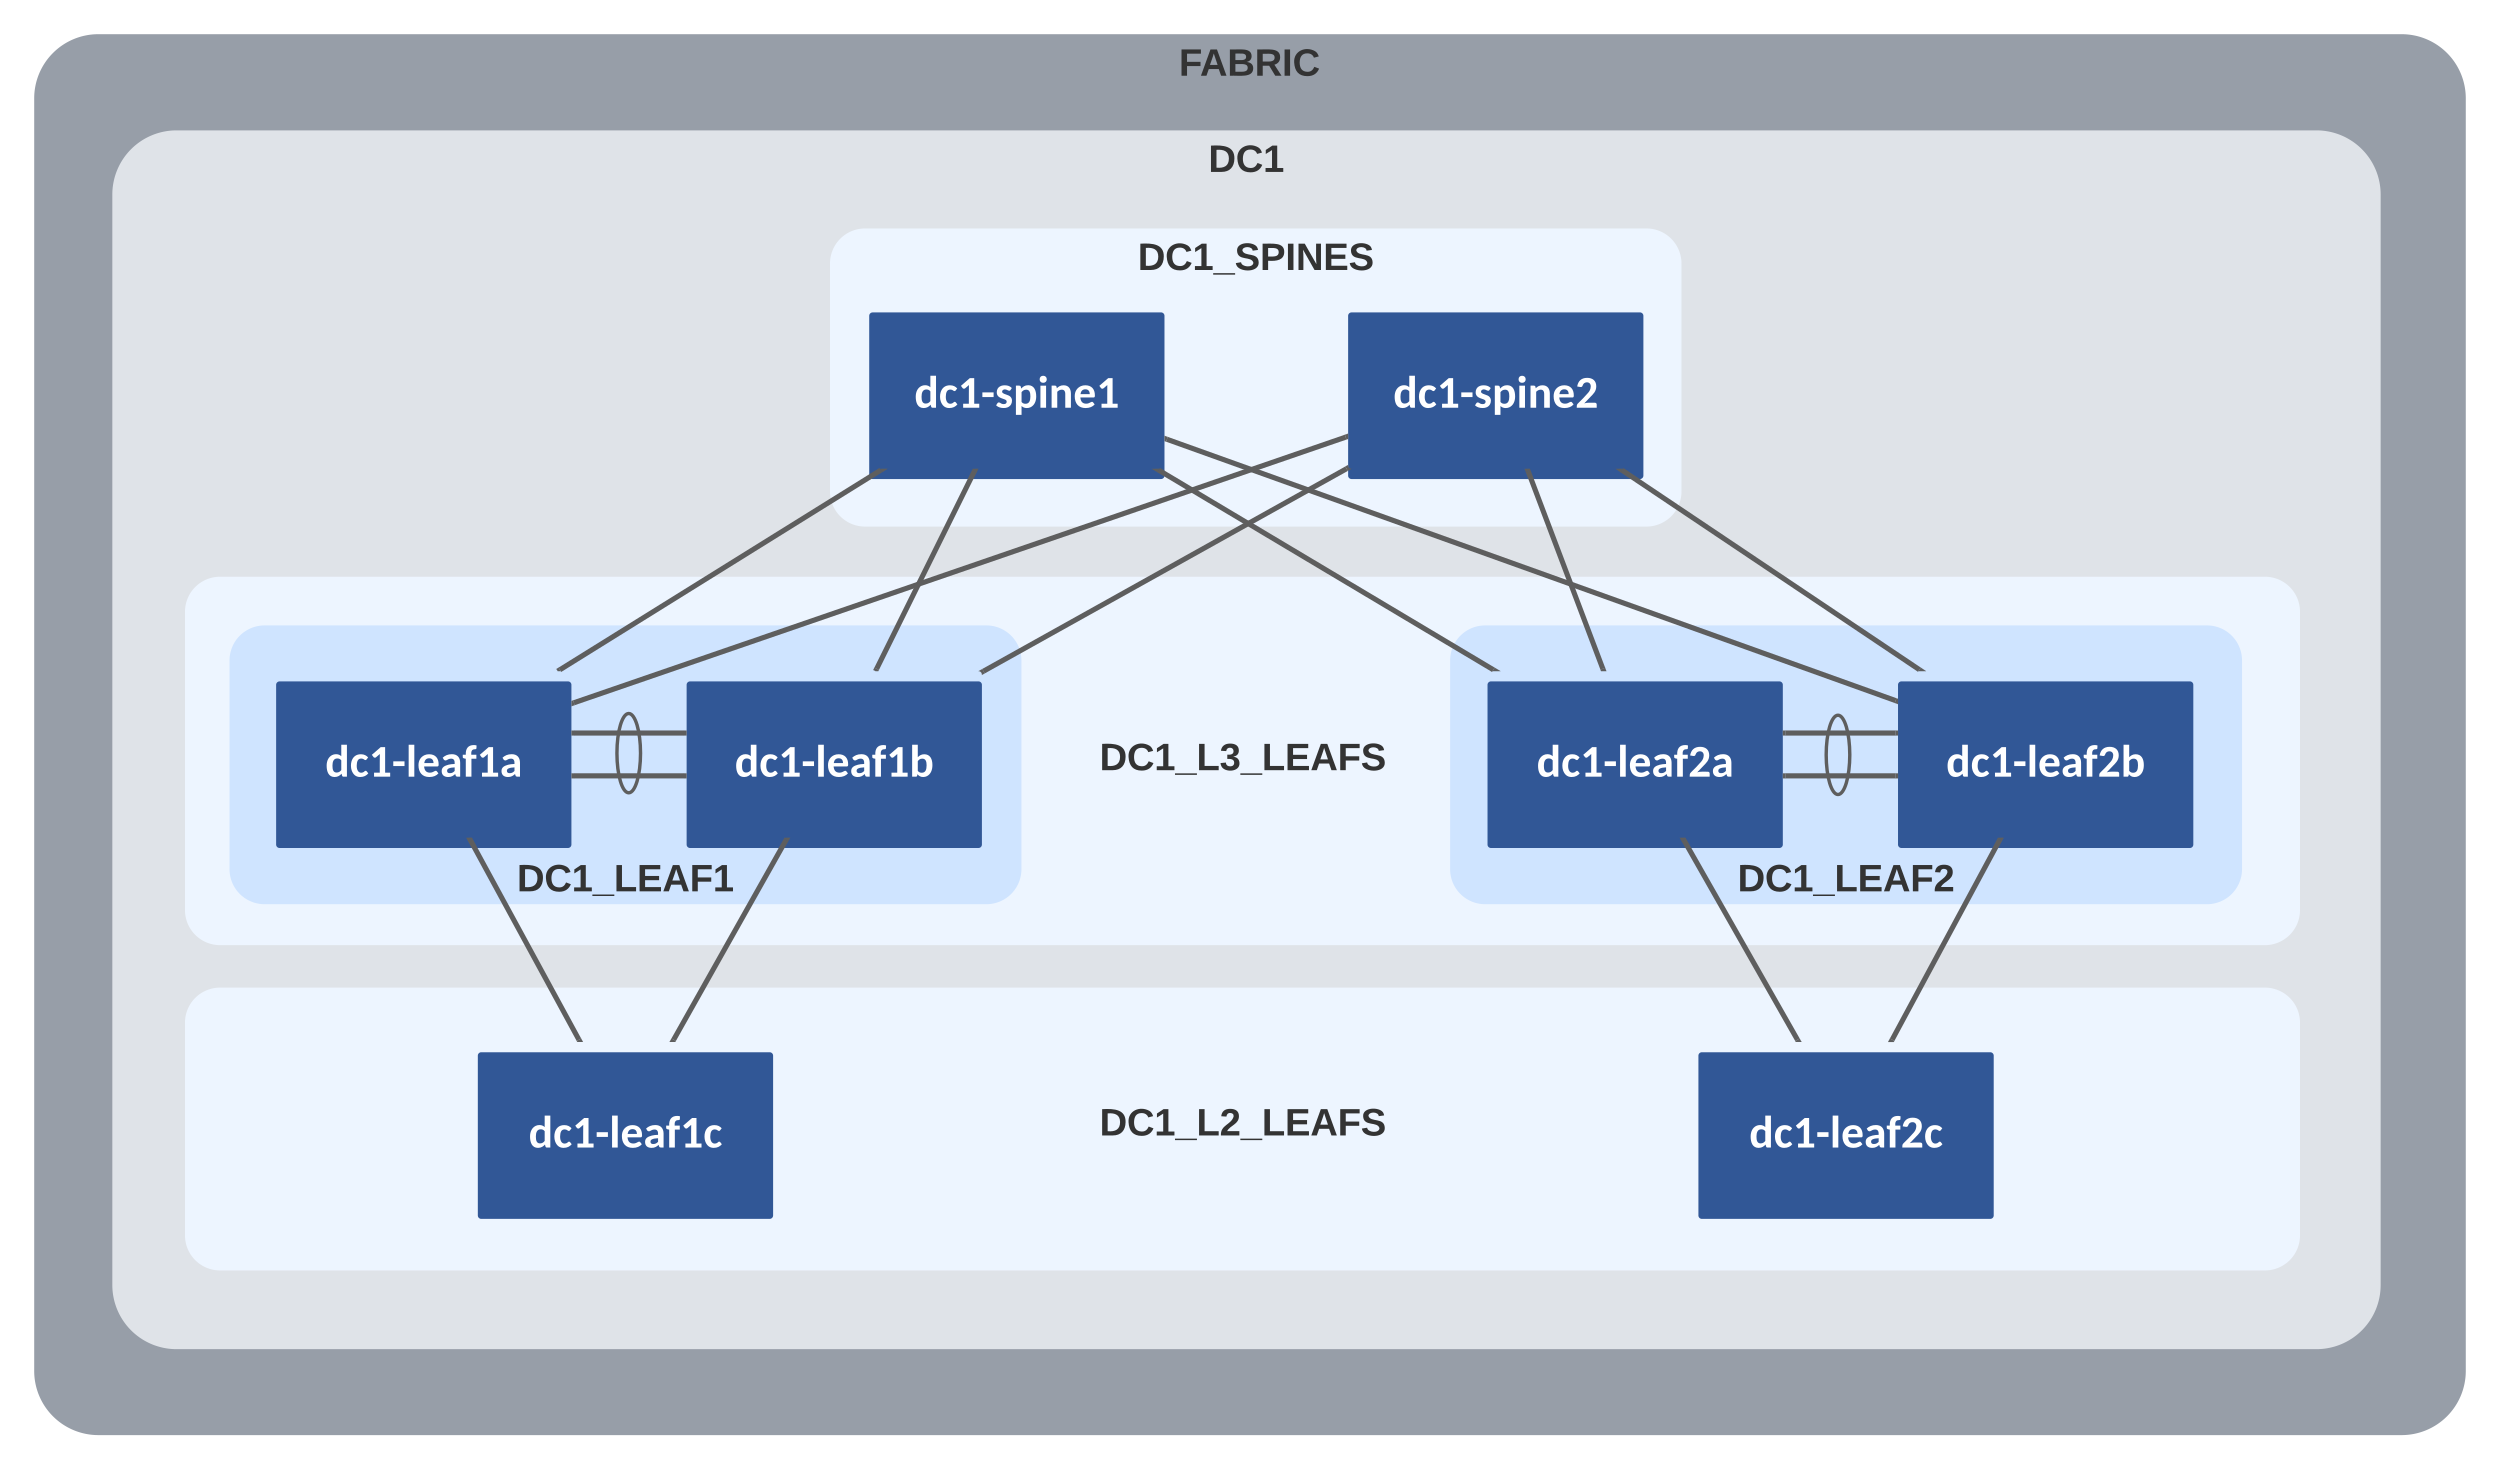 <svg xmlns="http://www.w3.org/2000/svg" xmlns:xlink="http://www.w3.org/1999/xlink" xmlns:lucid="lucid" width="1461.65" height="859.05"><g transform="translate(1532.595 -370.81)" lucid:page-tab-id="qXengfZ3Y~m6"><path d="M-1511.1 428.3a36 36 0 0 1 36-36h1346.65a36 36 0 0 1 36 36v744.06a36 36 0 0 1-36 36H-1475.1a36 36 0 0 1-36-36z" stroke="#979ea8" stroke-width="3" fill="#979ea8"/><use xlink:href="#a" transform="matrix(1,0,0,1,-1506.095,397.31) translate(662.801 17.778)"/><path d="M-1465.42 484.54a36 36 0 0 1 36-36h1251.2a36 36 0 0 1 36 36v637.57a36 36 0 0 1-36 36h-1251.2a36 36 0 0 1-36-36z" stroke="#dfe3e8" stroke-width="3" fill="#dfe3e8"/><use xlink:href="#b" transform="matrix(1,0,0,1,-1460.423,453.543) translate(634.345 17.778)"/><path d="M-1422.94 728.5a19 19 0 0 1 19-19h1195.57a19 19 0 0 1 19 19v174.4a19 19 0 0 1-19 19h-1195.57a19 19 0 0 1-19-19z" stroke="#edf5ff" stroke-width="3" fill="#edf5ff"/><use xlink:href="#c" transform="matrix(1,0,0,1,-1417.937,714.515) translate(528.235 106.59)"/><path d="M-1045.83 524.88a19 19 0 0 1 19-19H-570a19 19 0 0 1 19 19v133.3a19 19 0 0 1-19 19h-456.83a19 19 0 0 1-19-19z" stroke="#edf5ff" stroke-width="3" fill="#edf5ff"/><use xlink:href="#d" transform="matrix(1,0,0,1,-1040.828,510.878) translate(173.457 17.778)"/><path d="M-683.27 756.97a19 19 0 0 1 19-19h422a19 19 0 0 1 19 19v122a19 19 0 0 1-19 19h-422a19 19 0 0 1-19-19z" stroke="#cfe4ff" stroke-width="3" fill="#cfe4ff"/><use xlink:href="#e" transform="matrix(1,0,0,1,-678.271,742.971) translate(161.579 148.967)"/><path d="M-1396.9 756.97a19 19 0 0 1 19-19h422a19 19 0 0 1 19 19v122a19 19 0 0 1-19 19h-422a19 19 0 0 1-19-19z" stroke="#cfe4ff" stroke-width="3" fill="#cfe4ff"/><use xlink:href="#f" transform="matrix(1,0,0,1,-1391.91,742.971) translate(161.579 148.967)"/><g filter="url(#g)"><path d="M-661.4 765.2a.5.5 0 0 1 .5-.5h168.65a.5.5 0 0 1 .5.5v93.4a.5.5 0 0 1-.5.5h-168.63a.5.5 0 0 1-.5-.5z" fill="#fff" fill-opacity="0"/><path d="M-660.9 764.7a.5.5 0 0 0-.5.5v93.4a.5.5 0 0 0 .5.5h168.65a.5.5 0 0 0 .5-.5v-93.4a.5.5 0 0 0-.5-.5z" stroke="#315796" stroke-width="3" fill="#315796"/><use xlink:href="#h" transform="matrix(1,0,0,1,-651.546,775.74) translate(17.37 43.167)"/></g><g filter="url(#g)"><path d="M-421.4 765.2a.5.5 0 0 1 .5-.5h168.65a.5.5 0 0 1 .5.5v93.4a.5.5 0 0 1-.5.5h-168.63a.5.5 0 0 1-.5-.5z" fill="#fff" fill-opacity="0"/><path d="M-420.9 764.7a.5.5 0 0 0-.5.5v93.4a.5.5 0 0 0 .5.5h168.65a.5.5 0 0 0 .5-.5v-93.4a.5.5 0 0 0-.5-.5z" stroke="#315796" stroke-width="3" fill="#315796"/><use xlink:href="#i" transform="matrix(1,0,0,1,-411.546,775.74) translate(16.797 43.167)"/></g><g filter="url(#g)"><path d="M-1369.65 765.2a.5.5 0 0 1 .5-.5h168.64a.5.5 0 0 1 .5.5v93.4a.5.5 0 0 1-.5.5h-168.65a.5.5 0 0 1-.5-.5z" fill="#fff" fill-opacity="0"/><path d="M-1369.15 764.7a.5.5 0 0 0-.5.5v93.4a.5.5 0 0 0 .5.5h168.64a.5.5 0 0 0 .5-.5v-93.4a.5.5 0 0 0-.5-.5z" stroke="#315796" stroke-width="3" fill="#315796"/><use xlink:href="#j" transform="matrix(1,0,0,1,-1359.808,775.74) translate(17.37 43.167)"/></g><g filter="url(#g)"><path d="M-1129.65 765.2a.5.5 0 0 1 .5-.5h168.64a.5.5 0 0 1 .5.5v93.4a.5.5 0 0 1-.5.5h-168.65a.5.5 0 0 1-.5-.5z" fill="#fff" fill-opacity="0"/><path d="M-1129.15 764.7a.5.5 0 0 0-.5.5v93.4a.5.5 0 0 0 .5.5h168.64a.5.5 0 0 0 .5-.5v-93.4a.5.5 0 0 0-.5-.5z" stroke="#315796" stroke-width="3" fill="#315796"/><use xlink:href="#k" transform="matrix(1,0,0,1,-1119.808,775.74) translate(16.797 43.167)"/></g><path d="M-1197 799.4l64.35-.02" stroke="#5e5e5e" stroke-width="3" fill="none"/><path d="M-1196.97 800.86h-1.54v-2.95h1.53zM-1131.15 800.86h-1.54v-2.95h1.55z" stroke="#5e5e5e" stroke-width=".05" fill="#5e5e5e"/><path d="M-1197 824.42h64.35" stroke="#5e5e5e" stroke-width="3" fill="none"/><path d="M-1196.97 825.9h-1.54v-2.96h1.53zM-1131.15 825.9h-1.54v-2.96h1.55z" stroke="#5e5e5e" stroke-width=".05" fill="#5e5e5e"/><path d="M-488.75 799.4l64.37-.02" stroke="#5e5e5e" stroke-width="3" fill="none"/><path d="M-488.7 800.86h-1.55v-2.95h1.54zM-422.9 800.86h-1.52v-2.95h1.54z" stroke="#5e5e5e" stroke-width=".05" fill="#5e5e5e"/><path d="M-488.75 824.42h64.37" stroke="#5e5e5e" stroke-width="3" fill="none"/><path d="M-488.7 825.9h-1.55v-2.96h1.54zM-422.9 825.9h-1.52v-2.96h1.54z" stroke="#5e5e5e" stroke-width=".05" fill="#5e5e5e"/><g filter="url(#g)"><path d="M-1022.9 549.47a.5.5 0 0 1 .5-.5h168.63a.5.5 0 0 1 .5.5v93.42a.5.5 0 0 1-.5.5h-168.64a.5.5 0 0 1-.5-.5z" fill="#fff" fill-opacity="0"/><path d="M-1022.4 548.97a.5.5 0 0 0-.5.5v93.42a.5.5 0 0 0 .5.5h168.63a.5.5 0 0 0 .5-.5v-93.43a.5.5 0 0 0-.5-.5z" stroke="#315796" stroke-width="3" fill="#315796"/><use xlink:href="#l" transform="matrix(1,0,0,1,-1013.071,560.018) translate(15.052 43.167)"/></g><g filter="url(#g)"><path d="M-742.9 549.47a.5.5 0 0 1 .5-.5h168.63a.5.5 0 0 1 .5.5v93.42a.5.5 0 0 1-.5.5H-742.4a.5.5 0 0 1-.5-.5z" fill="#fff" fill-opacity="0"/><path d="M-742.4 548.97a.5.5 0 0 0-.5.5v93.42a.5.5 0 0 0 .5.5h168.63a.5.5 0 0 0 .5-.5v-93.43a.5.5 0 0 0-.5-.5z" stroke="#315796" stroke-width="3" fill="#315796"/><use xlink:href="#m" transform="matrix(1,0,0,1,-733.071,560.018) translate(15.052 43.167)"/></g><path d="M-1205.26 762.4l187.6-116.72" stroke="#5e5e5e" stroke-width="3" fill="none"/><path d="M-1204.72 763.2h-1.82l-.78-1.26 1.3-.8zM-1013.6 644.9l-3.3 2.05-1.3-2.06z" stroke="#5e5e5e" stroke-width=".05" fill="#5e5e5e"/><path d="M-1197.1 781.7l451.27-155.32" stroke="#5e5e5e" stroke-width="3" fill="none"/><path d="M-1196.57 783.1l-1.94.65v-3.12l.97-.34zM-744.4 627.45l-1 .34-.95-2.8 1.94-.67z" stroke="#5e5e5e" stroke-width=".05" fill="#5e5e5e"/><path d="M-1020.06 761.85l57.2-115.62" stroke="#5e5e5e" stroke-width="3" fill="none"/><path d="M-1018.72 762.47l-.36.72h-1.65l-1.32-.66.68-1.38zM-960.55 644.9l-1 2.02-2.65-1.3.36-.73z" stroke="#5e5e5e" stroke-width=".05" fill="#5e5e5e"/><path d="M-957.6 763.24l212.28-118.4" stroke="#5e5e5e" stroke-width="3" fill="none"/><path d="M-956.85 764.5l-1.66.94v-.37l-.1-.5-.28-.56-.44-.44-.56-.3-.5-.07h-.15l2.25-1.26zM-744.4 643l.07.5.3.58.43.44.57.3.5.07h.14l-2.24 1.25-1.43-2.58 1.66-.93z" stroke="#5e5e5e" stroke-width=".05" fill="#5e5e5e"/><path d="M-659.48 762.42l-195.7-116.76" stroke="#5e5e5e" stroke-width="3" fill="none"/><path d="M-655.32 763.2H-660l1.24-2.06zM-854.67 644.9l-1.23 2.04-3.44-2.05z" stroke="#5e5e5e" stroke-width=".05" fill="#5e5e5e"/><path d="M-595.5 761.8l-43.65-115.5" stroke="#5e5e5e" stroke-width="3" fill="none"/><path d="M-593.4 763.2h-3.15l-.35-.93 2.76-1.04zM-638.1 644.9l.34.9-2.76 1.05-.74-1.96z" stroke="#5e5e5e" stroke-width=".05" fill="#5e5e5e"/><path d="M-424.3 780.44l-426.06-152.8" stroke="#5e5e5e" stroke-width="3" fill="none"/><path d="M-422.9 779.38v3.13l-1.93-.68 1-2.78zM-849.83 626.27l-1 2.77-.94-.34v-3.13z" stroke="#5e5e5e" stroke-width=".05" fill="#5e5e5e"/><path d="M-410.4 762.36l-173.85-116.63" stroke="#5e5e5e" stroke-width="3" fill="none"/><path d="M-406.52 763.2h-4.5l1.4-2.1zM-583.64 644.9l-1.4 2.07-3.1-2.08z" stroke="#5e5e5e" stroke-width=".05" fill="#5e5e5e"/><path d="M-1165 834.33c-3.82 0-6.9-10.38-6.9-23.18 0-12.8 3.08-23.18 6.9-23.18 3.82 0 6.9 10.38 6.9 23.18 0 12.8-3.08 23.18-6.9 23.18zM-458 835.33c-3.82 0-6.9-10.38-6.9-23.18 0-12.8 3.08-23.18 6.9-23.18 3.82 0 6.9 10.38 6.9 23.18 0 12.8-3.08 23.18-6.9 23.18z" stroke="#5e5e5e" stroke-width="2" fill-opacity="0"/><path d="M-1422.94 968.73a19 19 0 0 1 19-19h1195.57a19 19 0 0 1 19 19v124.36a19 19 0 0 1-19 19h-1195.57a19 19 0 0 1-19-19z" stroke="#edf5ff" stroke-width="3" fill="#edf5ff"/><use xlink:href="#n" transform="matrix(1,0,0,1,-1417.937,954.729) translate(528.235 79.934)"/><g filter="url(#g)"><path d="M-1251.73 982.02a.5.5 0 0 1 .5-.5h168.64a.5.5 0 0 1 .5.5v93.42a.5.5 0 0 1-.5.5h-168.63a.5.5 0 0 1-.5-.5z" fill="#fff" fill-opacity="0"/><path d="M-1251.23 981.52a.5.5 0 0 0-.5.5v93.42a.5.5 0 0 0 .5.5h168.64a.5.5 0 0 0 .5-.5v-93.42a.5.5 0 0 0-.5-.5z" stroke="#315796" stroke-width="3" fill="#315796"/><use xlink:href="#o" transform="matrix(1,0,0,1,-1241.89,992.565) translate(18.372 43.167)"/></g><g filter="url(#g)"><path d="M-538.1 982.02a.5.5 0 0 1 .5-.5h168.65a.5.5 0 0 1 .5.5v93.42a.5.5 0 0 1-.5.5H-537.6a.5.5 0 0 1-.5-.5z" fill="#fff" fill-opacity="0"/><path d="M-537.6 981.52a.5.5 0 0 0-.5.5v93.42a.5.5 0 0 0 .5.5h168.65a.5.5 0 0 0 .5-.5v-93.42a.5.5 0 0 0-.5-.5z" stroke="#315796" stroke-width="3" fill="#315796"/><use xlink:href="#p" transform="matrix(1,0,0,1,-528.252,992.565) translate(18.372 43.167)"/></g><path d="M-1257.62 861.93l63.5 116.77" stroke="#5e5e5e" stroke-width="3" fill="none"/><path d="M-1256.66 860.6l.35.66-2.6 1.4-1.12-2.05zM-1191.72 980.02h-3.36l-.35-.65 2.6-1.4z" stroke="#5e5e5e" stroke-width=".05" fill="#5e5e5e"/><path d="M-1073 861.92l-65.75 116.8" stroke="#5e5e5e" stroke-width="3" fill="none"/><path d="M-1070.56 860.6l-1.16 2.07-2.57-1.44.35-.62zM-1137.44 979.4l-.35.62h-3.38l1.16-2.07z" stroke="#5e5e5e" stroke-width=".05" fill="#5e5e5e"/><path d="M-481.7 978.7l-66.43-116.8" stroke="#5e5e5e" stroke-width="3" fill="none"/><path d="M-479.27 980.02h-3.4l-.34-.6 2.55-1.47zM-547.17 860.6l.34.62-2.56 1.46-1.17-2.07z" stroke="#5e5e5e" stroke-width=".05" fill="#5e5e5e"/><path d="M-426.34 978.7l62.85-116.77" stroke="#5e5e5e" stroke-width="3" fill="none"/><path d="M-425.03 979.36l-.35.66h-3.35l1.1-2.05zM-361.1 860.6l-1.1 2.06-2.6-1.4.34-.65z" stroke="#5e5e5e" stroke-width=".05" fill="#5e5e5e"/><defs><path fill="#333" d="M76-208v77h127v40H76V0H24v-248h183v40H76" id="q"/><path fill="#333" d="M199 0l-22-63H83L61 0H9l90-248h61L250 0h-51zm-33-102l-36-108c-10 38-24 72-36 108h72" id="r"/><path fill="#333" d="M182-130c37 4 62 22 62 59C244 23 116-4 24 0v-248c84 5 203-23 205 63 0 31-19 50-47 55zM76-148c40-3 101 13 101-30 0-44-60-28-101-31v61zm0 110c48-3 116 14 116-37 0-48-69-32-116-35v72" id="s"/><path fill="#333" d="M240-174c0 40-23 61-54 70L253 0h-59l-57-94H76V0H24v-248c93 4 217-23 216 74zM76-134c48-2 112 12 112-38 0-48-66-32-112-35v73" id="t"/><path fill="#333" d="M24 0v-248h52V0H24" id="u"/><path fill="#333" d="M67-125c0 53 21 87 73 88 37 1 54-22 65-47l45 17C233-25 199 4 140 4 58 4 20-42 15-125 8-235 124-281 211-232c18 10 29 29 36 50l-46 12c-8-25-30-41-62-41-52 0-71 34-72 86" id="v"/><g id="a"><use transform="matrix(0.062,0,0,0.062,0,0)" xlink:href="#q"/><use transform="matrix(0.062,0,0,0.062,12.284,0)" xlink:href="#r"/><use transform="matrix(0.062,0,0,0.062,28.272,0)" xlink:href="#s"/><use transform="matrix(0.062,0,0,0.062,44.259,0)" xlink:href="#t"/><use transform="matrix(0.062,0,0,0.062,60.247,0)" xlink:href="#u"/><use transform="matrix(0.062,0,0,0.062,66.42,0)" xlink:href="#v"/></g><path fill="#333" d="M24-248c120-7 223 5 221 122C244-46 201 0 124 0H24v-248zM76-40c74 7 117-18 117-86 0-67-45-88-117-82v168" id="w"/><path fill="#333" d="M23 0v-37h61v-169l-59 37v-38l62-41h46v211h57V0H23" id="x"/><g id="b"><use transform="matrix(0.062,0,0,0.062,0,0)" xlink:href="#w"/><use transform="matrix(0.062,0,0,0.062,15.988,0)" xlink:href="#v"/><use transform="matrix(0.062,0,0,0.062,31.975,0)" xlink:href="#x"/></g><path fill="#333" d="M-4 44V30h207v14H-4" id="y"/><path fill="#333" d="M24 0v-248h52v208h133V0H24" id="z"/><path fill="#333" d="M128-127c34 4 56 21 59 58 7 91-148 94-172 28-4-9-6-17-7-26l51-5c1 24 16 35 40 36 23 0 39-12 38-36-1-31-31-36-65-34v-40c32 2 59-3 59-33 0-20-13-33-34-33s-33 13-35 32l-50-3c6-44 37-68 86-68 50 0 83 20 83 66 0 35-22 52-53 58" id="A"/><path fill="#333" d="M24 0v-248h195v40H76v63h132v40H76v65h150V0H24" id="B"/><path fill="#333" d="M169-182c-1-43-94-46-97-3 18 66 151 10 154 114 3 95-165 93-204 36-6-8-10-19-12-30l50-8c3 46 112 56 116 5-17-69-150-10-154-114-4-87 153-88 188-35 5 8 8 18 10 28" id="C"/><g id="c"><use transform="matrix(0.062,0,0,0.062,0,0)" xlink:href="#w"/><use transform="matrix(0.062,0,0,0.062,15.988,0)" xlink:href="#v"/><use transform="matrix(0.062,0,0,0.062,31.975,0)" xlink:href="#x"/><use transform="matrix(0.062,0,0,0.062,44.321,0)" xlink:href="#y"/><use transform="matrix(0.062,0,0,0.062,56.667,0)" xlink:href="#z"/><use transform="matrix(0.062,0,0,0.062,70.185,0)" xlink:href="#A"/><use transform="matrix(0.062,0,0,0.062,82.531,0)" xlink:href="#y"/><use transform="matrix(0.062,0,0,0.062,94.877,0)" xlink:href="#z"/><use transform="matrix(0.062,0,0,0.062,108.395,0)" xlink:href="#B"/><use transform="matrix(0.062,0,0,0.062,123.21,0)" xlink:href="#r"/><use transform="matrix(0.062,0,0,0.062,139.198,0)" xlink:href="#q"/><use transform="matrix(0.062,0,0,0.062,152.716,0)" xlink:href="#C"/></g><path fill="#333" d="M24-248c93 1 206-16 204 79-1 75-69 88-152 82V0H24v-248zm52 121c47 0 100 7 100-41 0-47-54-39-100-39v80" id="D"/><path fill="#333" d="M175 0L67-191c6 58 2 128 3 191H24v-248h59L193-55c-6-58-2-129-3-193h46V0h-61" id="E"/><g id="d"><use transform="matrix(0.062,0,0,0.062,0,0)" xlink:href="#w"/><use transform="matrix(0.062,0,0,0.062,15.988,0)" xlink:href="#v"/><use transform="matrix(0.062,0,0,0.062,31.975,0)" xlink:href="#x"/><use transform="matrix(0.062,0,0,0.062,44.321,0)" xlink:href="#y"/><use transform="matrix(0.062,0,0,0.062,56.667,0)" xlink:href="#C"/><use transform="matrix(0.062,0,0,0.062,71.481,0)" xlink:href="#D"/><use transform="matrix(0.062,0,0,0.062,86.296,0)" xlink:href="#u"/><use transform="matrix(0.062,0,0,0.062,92.469,0)" xlink:href="#E"/><use transform="matrix(0.062,0,0,0.062,108.457,0)" xlink:href="#B"/><use transform="matrix(0.062,0,0,0.062,123.272,0)" xlink:href="#C"/></g><path fill="#333" d="M182-182c0 78-84 86-111 141h115V0H12c-6-101 99-100 120-180 1-22-12-31-33-32-23 0-32 14-35 34l-49-3c5-45 32-70 84-70 51 0 83 22 83 69" id="F"/><g id="e"><use transform="matrix(0.062,0,0,0.062,0,0)" xlink:href="#w"/><use transform="matrix(0.062,0,0,0.062,15.988,0)" xlink:href="#v"/><use transform="matrix(0.062,0,0,0.062,31.975,0)" xlink:href="#x"/><use transform="matrix(0.062,0,0,0.062,44.321,0)" xlink:href="#y"/><use transform="matrix(0.062,0,0,0.062,56.667,0)" xlink:href="#z"/><use transform="matrix(0.062,0,0,0.062,70.185,0)" xlink:href="#B"/><use transform="matrix(0.062,0,0,0.062,85,0)" xlink:href="#r"/><use transform="matrix(0.062,0,0,0.062,100.988,0)" xlink:href="#q"/><use transform="matrix(0.062,0,0,0.062,114.506,0)" xlink:href="#F"/></g><g id="f"><use transform="matrix(0.062,0,0,0.062,0,0)" xlink:href="#w"/><use transform="matrix(0.062,0,0,0.062,15.988,0)" xlink:href="#v"/><use transform="matrix(0.062,0,0,0.062,31.975,0)" xlink:href="#x"/><use transform="matrix(0.062,0,0,0.062,44.321,0)" xlink:href="#y"/><use transform="matrix(0.062,0,0,0.062,56.667,0)" xlink:href="#z"/><use transform="matrix(0.062,0,0,0.062,70.185,0)" xlink:href="#B"/><use transform="matrix(0.062,0,0,0.062,85,0)" xlink:href="#r"/><use transform="matrix(0.062,0,0,0.062,100.988,0)" xlink:href="#q"/><use transform="matrix(0.062,0,0,0.062,114.506,0)" xlink:href="#x"/></g><path fill="#fff" d="M483-1012c112 0 179 37 238 92v-517h254V0H818c-73 2-64-82-83-135C661-54 570 15 422 15 157 15 63-214 63-494c0-232 92-397 247-478 52-26 110-40 173-40zM325-494c0 166 29 308 186 308 106 0 161-51 210-111v-438c-43-55-93-85-178-85-170 0-218 146-218 326" id="G"/><path fill="#fff" d="M836-149C753-51 641 15 467 15 259 15 147-118 88-282c-42-119-44-295-4-419 59-179 186-308 419-308 153 0 247 58 325 142-30 37-55 81-89 113-66 29-96-36-151-51-19-5-41-11-69-11-164 0-199 147-204 317-6 202 85 372 277 308 37-12 60-40 86-61 24-21 64-16 84 9" id="H"/><path fill="#fff" d="M236-180h257c2-279-3-565 3-840L323-871c-27 30-91 18-110-9l-76-104 399-346h198v1150h227V0H236v-180" id="I"/><path fill="#fff" d="M61-690h505v212H61v-212" id="J"/><path fill="#fff" d="M379-1437V0H125v-1437h254" id="K"/><path fill="#fff" d="M960-149C871-45 736 15 551 15 231 15 63-191 63-518c0-229 113-378 277-452 59-26 125-39 199-39 278 0 430 170 430 452 0 55-4 97-59 97H316c14 166 83 276 257 279 98 1 159-38 221-71 33-18 71-20 93 9zM741-612c-4-130-65-216-197-216-140 0-203 89-223 216h420" id="L"/><path fill="#fff" d="M534-1012c240 0 371 147 371 387V0c-80-7-186 24-201-53l-22-66C598-47 516 18 362 15 183 12 73-75 73-255c0-177 142-239 303-283 75-20 169-31 281-34 9-142-26-239-155-239-97 0-149 37-209 70-49 27-108 2-128-33l-46-80c103-96 231-158 415-158zM316-268c-2 80 48 110 125 110 107 0 156-41 216-100v-160c-111 5-199 15-269 48-43 21-70 49-72 102" id="M"/><path fill="#fff" d="M562-1233c-141 0-169 100-160 247h230v180H410V0H156v-806c-55-15-135-9-136-77v-103h136c-14-277 106-437 363-437 48 0 83 7 122 18l-6 127c-1 39-36 45-73 45" id="N"/><path fill="#fff" d="M89-955c40-238 181-388 449-388 250 0 409 134 409 381 0 232-139 347-258 472L407-195c126-46 310-24 475-29 49-1 86 32 85 80V0H69c-2-76 0-138 43-180 161-160 326-321 472-494 63-74 110-153 115-281 6-143-107-217-242-175-61 19-100 69-121 131-19 56-46 79-119 66" id="O"/><g id="h"><use transform="matrix(0.013,0,0,0.013,0,0)" xlink:href="#G"/><use transform="matrix(0.013,0,0,0.013,14.31,0)" xlink:href="#H"/><use transform="matrix(0.013,0,0,0.013,25.469,0)" xlink:href="#I"/><use transform="matrix(0.013,0,0,0.013,38.984,0)" xlink:href="#J"/><use transform="matrix(0.013,0,0,0.013,47.148,0)" xlink:href="#K"/><use transform="matrix(0.013,0,0,0.013,53.698,0)" xlink:href="#L"/><use transform="matrix(0.013,0,0,0.013,67.122,0)" xlink:href="#M"/><use transform="matrix(0.013,0,0,0.013,80.143,0)" xlink:href="#N"/><use transform="matrix(0.013,0,0,0.013,88.581,0)" xlink:href="#O"/><use transform="matrix(0.013,0,0,0.013,102.096,0)" xlink:href="#M"/></g><filter id="g" filterUnits="objectBoundingBox" x="-.06" y="-.04" width="1.12" height="1.21"><feOffset result="offOut" in="SourceAlpha" dy="6"/><feGaussianBlur result="blurOut" in="offOut" stdDeviation="5"/><feColorMatrix result="colorOut" in="blurOut" values="0 0 0 0 0 0 0 0 0 0 0 0 0 0 0 0 0 0 0.502 0"/><feBlend in="SourceGraphic" in2="colorOut"/></filter><path fill="#fff" d="M619 15c-128 0-198-56-256-127-11 50-5 112-70 112H124v-1437h254v561c71-71 156-133 289-133 266 0 369 213 369 487 0 241-87 415-246 498-51 26-108 39-171 39zm155-527c0-166-35-299-195-299-102 0-149 49-201 111v438c43 54 92 85 176 85 177 0 220-149 220-335" id="P"/><g id="i"><use transform="matrix(0.013,0,0,0.013,0,0)" xlink:href="#G"/><use transform="matrix(0.013,0,0,0.013,14.31,0)" xlink:href="#H"/><use transform="matrix(0.013,0,0,0.013,25.469,0)" xlink:href="#I"/><use transform="matrix(0.013,0,0,0.013,38.984,0)" xlink:href="#J"/><use transform="matrix(0.013,0,0,0.013,47.148,0)" xlink:href="#K"/><use transform="matrix(0.013,0,0,0.013,53.698,0)" xlink:href="#L"/><use transform="matrix(0.013,0,0,0.013,67.122,0)" xlink:href="#M"/><use transform="matrix(0.013,0,0,0.013,80.143,0)" xlink:href="#N"/><use transform="matrix(0.013,0,0,0.013,88.581,0)" xlink:href="#O"/><use transform="matrix(0.013,0,0,0.013,102.096,0)" xlink:href="#P"/></g><g id="j"><use transform="matrix(0.013,0,0,0.013,0,0)" xlink:href="#G"/><use transform="matrix(0.013,0,0,0.013,14.31,0)" xlink:href="#H"/><use transform="matrix(0.013,0,0,0.013,25.469,0)" xlink:href="#I"/><use transform="matrix(0.013,0,0,0.013,38.984,0)" xlink:href="#J"/><use transform="matrix(0.013,0,0,0.013,47.148,0)" xlink:href="#K"/><use transform="matrix(0.013,0,0,0.013,53.698,0)" xlink:href="#L"/><use transform="matrix(0.013,0,0,0.013,67.122,0)" xlink:href="#M"/><use transform="matrix(0.013,0,0,0.013,80.143,0)" xlink:href="#N"/><use transform="matrix(0.013,0,0,0.013,88.581,0)" xlink:href="#I"/><use transform="matrix(0.013,0,0,0.013,102.096,0)" xlink:href="#M"/></g><g id="k"><use transform="matrix(0.013,0,0,0.013,0,0)" xlink:href="#G"/><use transform="matrix(0.013,0,0,0.013,14.31,0)" xlink:href="#H"/><use transform="matrix(0.013,0,0,0.013,25.469,0)" xlink:href="#I"/><use transform="matrix(0.013,0,0,0.013,38.984,0)" xlink:href="#J"/><use transform="matrix(0.013,0,0,0.013,47.148,0)" xlink:href="#K"/><use transform="matrix(0.013,0,0,0.013,53.698,0)" xlink:href="#L"/><use transform="matrix(0.013,0,0,0.013,67.122,0)" xlink:href="#M"/><use transform="matrix(0.013,0,0,0.013,80.143,0)" xlink:href="#N"/><use transform="matrix(0.013,0,0,0.013,88.581,0)" xlink:href="#I"/><use transform="matrix(0.013,0,0,0.013,102.096,0)" xlink:href="#P"/></g><path fill="#fff" d="M80-702c6-234 206-338 457-298 93 15 166 59 220 115-26 37-46 85-79 115-8 4-17 7-28 7-73 0-113-61-203-61-94 0-160 79-107 152 93 83 270 88 356 179 39 42 70 95 69 176C761-63 553 47 286 6 191-9 109-52 51-106c29-40 47-92 85-123 77-33 115 38 178 55 22 6 48 12 80 12 81 0 133-35 133-110 0-69-60-91-116-111C252-440 75-483 80-702" id="Q"/><path fill="#fff" d="M615 15c-112 0-178-37-238-91v398H123V-993c65 5 149-11 197 11 31 24 28 81 42 121 74-81 161-151 314-151 265 0 360 229 360 508 0 232-93 399-248 480-52 26-109 39-173 39zm159-519c0-165-29-307-185-307-108 0-158 47-212 111v440c43 53 94 83 178 83 171 0 219-146 219-327" id="R"/><path fill="#fff" d="M379-993V0H125v-993h254zm-132-444c97 0 163 62 163 159 0 96-66 158-163 158-94 0-157-63-157-158s62-159 157-159" id="S"/><path fill="#fff" d="M582-811c-92 1-152 44-204 95V0H124v-993c65 5 150-14 196 11 30 17 27 71 39 107 74-72 158-134 301-134 225 0 332 151 332 377V0H738v-632c0-109-49-180-156-179" id="T"/><g id="l"><use transform="matrix(0.013,0,0,0.013,0,0)" xlink:href="#G"/><use transform="matrix(0.013,0,0,0.013,14.31,0)" xlink:href="#H"/><use transform="matrix(0.013,0,0,0.013,25.469,0)" xlink:href="#I"/><use transform="matrix(0.013,0,0,0.013,38.984,0)" xlink:href="#J"/><use transform="matrix(0.013,0,0,0.013,47.148,0)" xlink:href="#Q"/><use transform="matrix(0.013,0,0,0.013,57.786,0)" xlink:href="#R"/><use transform="matrix(0.013,0,0,0.013,72.096,0)" xlink:href="#S"/><use transform="matrix(0.013,0,0,0.013,78.646,0)" xlink:href="#T"/><use transform="matrix(0.013,0,0,0.013,92.956,0)" xlink:href="#L"/><use transform="matrix(0.013,0,0,0.013,106.38,0)" xlink:href="#I"/></g><g id="m"><use transform="matrix(0.013,0,0,0.013,0,0)" xlink:href="#G"/><use transform="matrix(0.013,0,0,0.013,14.31,0)" xlink:href="#H"/><use transform="matrix(0.013,0,0,0.013,25.469,0)" xlink:href="#I"/><use transform="matrix(0.013,0,0,0.013,38.984,0)" xlink:href="#J"/><use transform="matrix(0.013,0,0,0.013,47.148,0)" xlink:href="#Q"/><use transform="matrix(0.013,0,0,0.013,57.786,0)" xlink:href="#R"/><use transform="matrix(0.013,0,0,0.013,72.096,0)" xlink:href="#S"/><use transform="matrix(0.013,0,0,0.013,78.646,0)" xlink:href="#T"/><use transform="matrix(0.013,0,0,0.013,92.956,0)" xlink:href="#L"/><use transform="matrix(0.013,0,0,0.013,106.38,0)" xlink:href="#O"/></g><g id="n"><use transform="matrix(0.062,0,0,0.062,0,0)" xlink:href="#w"/><use transform="matrix(0.062,0,0,0.062,15.988,0)" xlink:href="#v"/><use transform="matrix(0.062,0,0,0.062,31.975,0)" xlink:href="#x"/><use transform="matrix(0.062,0,0,0.062,44.321,0)" xlink:href="#y"/><use transform="matrix(0.062,0,0,0.062,56.667,0)" xlink:href="#z"/><use transform="matrix(0.062,0,0,0.062,70.185,0)" xlink:href="#F"/><use transform="matrix(0.062,0,0,0.062,82.531,0)" xlink:href="#y"/><use transform="matrix(0.062,0,0,0.062,94.877,0)" xlink:href="#z"/><use transform="matrix(0.062,0,0,0.062,108.395,0)" xlink:href="#B"/><use transform="matrix(0.062,0,0,0.062,123.21,0)" xlink:href="#r"/><use transform="matrix(0.062,0,0,0.062,139.198,0)" xlink:href="#q"/><use transform="matrix(0.062,0,0,0.062,152.716,0)" xlink:href="#C"/></g><g id="o"><use transform="matrix(0.013,0,0,0.013,0,0)" xlink:href="#G"/><use transform="matrix(0.013,0,0,0.013,14.31,0)" xlink:href="#H"/><use transform="matrix(0.013,0,0,0.013,25.469,0)" xlink:href="#I"/><use transform="matrix(0.013,0,0,0.013,38.984,0)" xlink:href="#J"/><use transform="matrix(0.013,0,0,0.013,47.148,0)" xlink:href="#K"/><use transform="matrix(0.013,0,0,0.013,53.698,0)" xlink:href="#L"/><use transform="matrix(0.013,0,0,0.013,67.122,0)" xlink:href="#M"/><use transform="matrix(0.013,0,0,0.013,80.143,0)" xlink:href="#N"/><use transform="matrix(0.013,0,0,0.013,88.581,0)" xlink:href="#I"/><use transform="matrix(0.013,0,0,0.013,102.096,0)" xlink:href="#H"/></g><g id="p"><use transform="matrix(0.013,0,0,0.013,0,0)" xlink:href="#G"/><use transform="matrix(0.013,0,0,0.013,14.31,0)" xlink:href="#H"/><use transform="matrix(0.013,0,0,0.013,25.469,0)" xlink:href="#I"/><use transform="matrix(0.013,0,0,0.013,38.984,0)" xlink:href="#J"/><use transform="matrix(0.013,0,0,0.013,47.148,0)" xlink:href="#K"/><use transform="matrix(0.013,0,0,0.013,53.698,0)" xlink:href="#L"/><use transform="matrix(0.013,0,0,0.013,67.122,0)" xlink:href="#M"/><use transform="matrix(0.013,0,0,0.013,80.143,0)" xlink:href="#N"/><use transform="matrix(0.013,0,0,0.013,88.581,0)" xlink:href="#O"/><use transform="matrix(0.013,0,0,0.013,102.096,0)" xlink:href="#H"/></g></defs></g></svg>